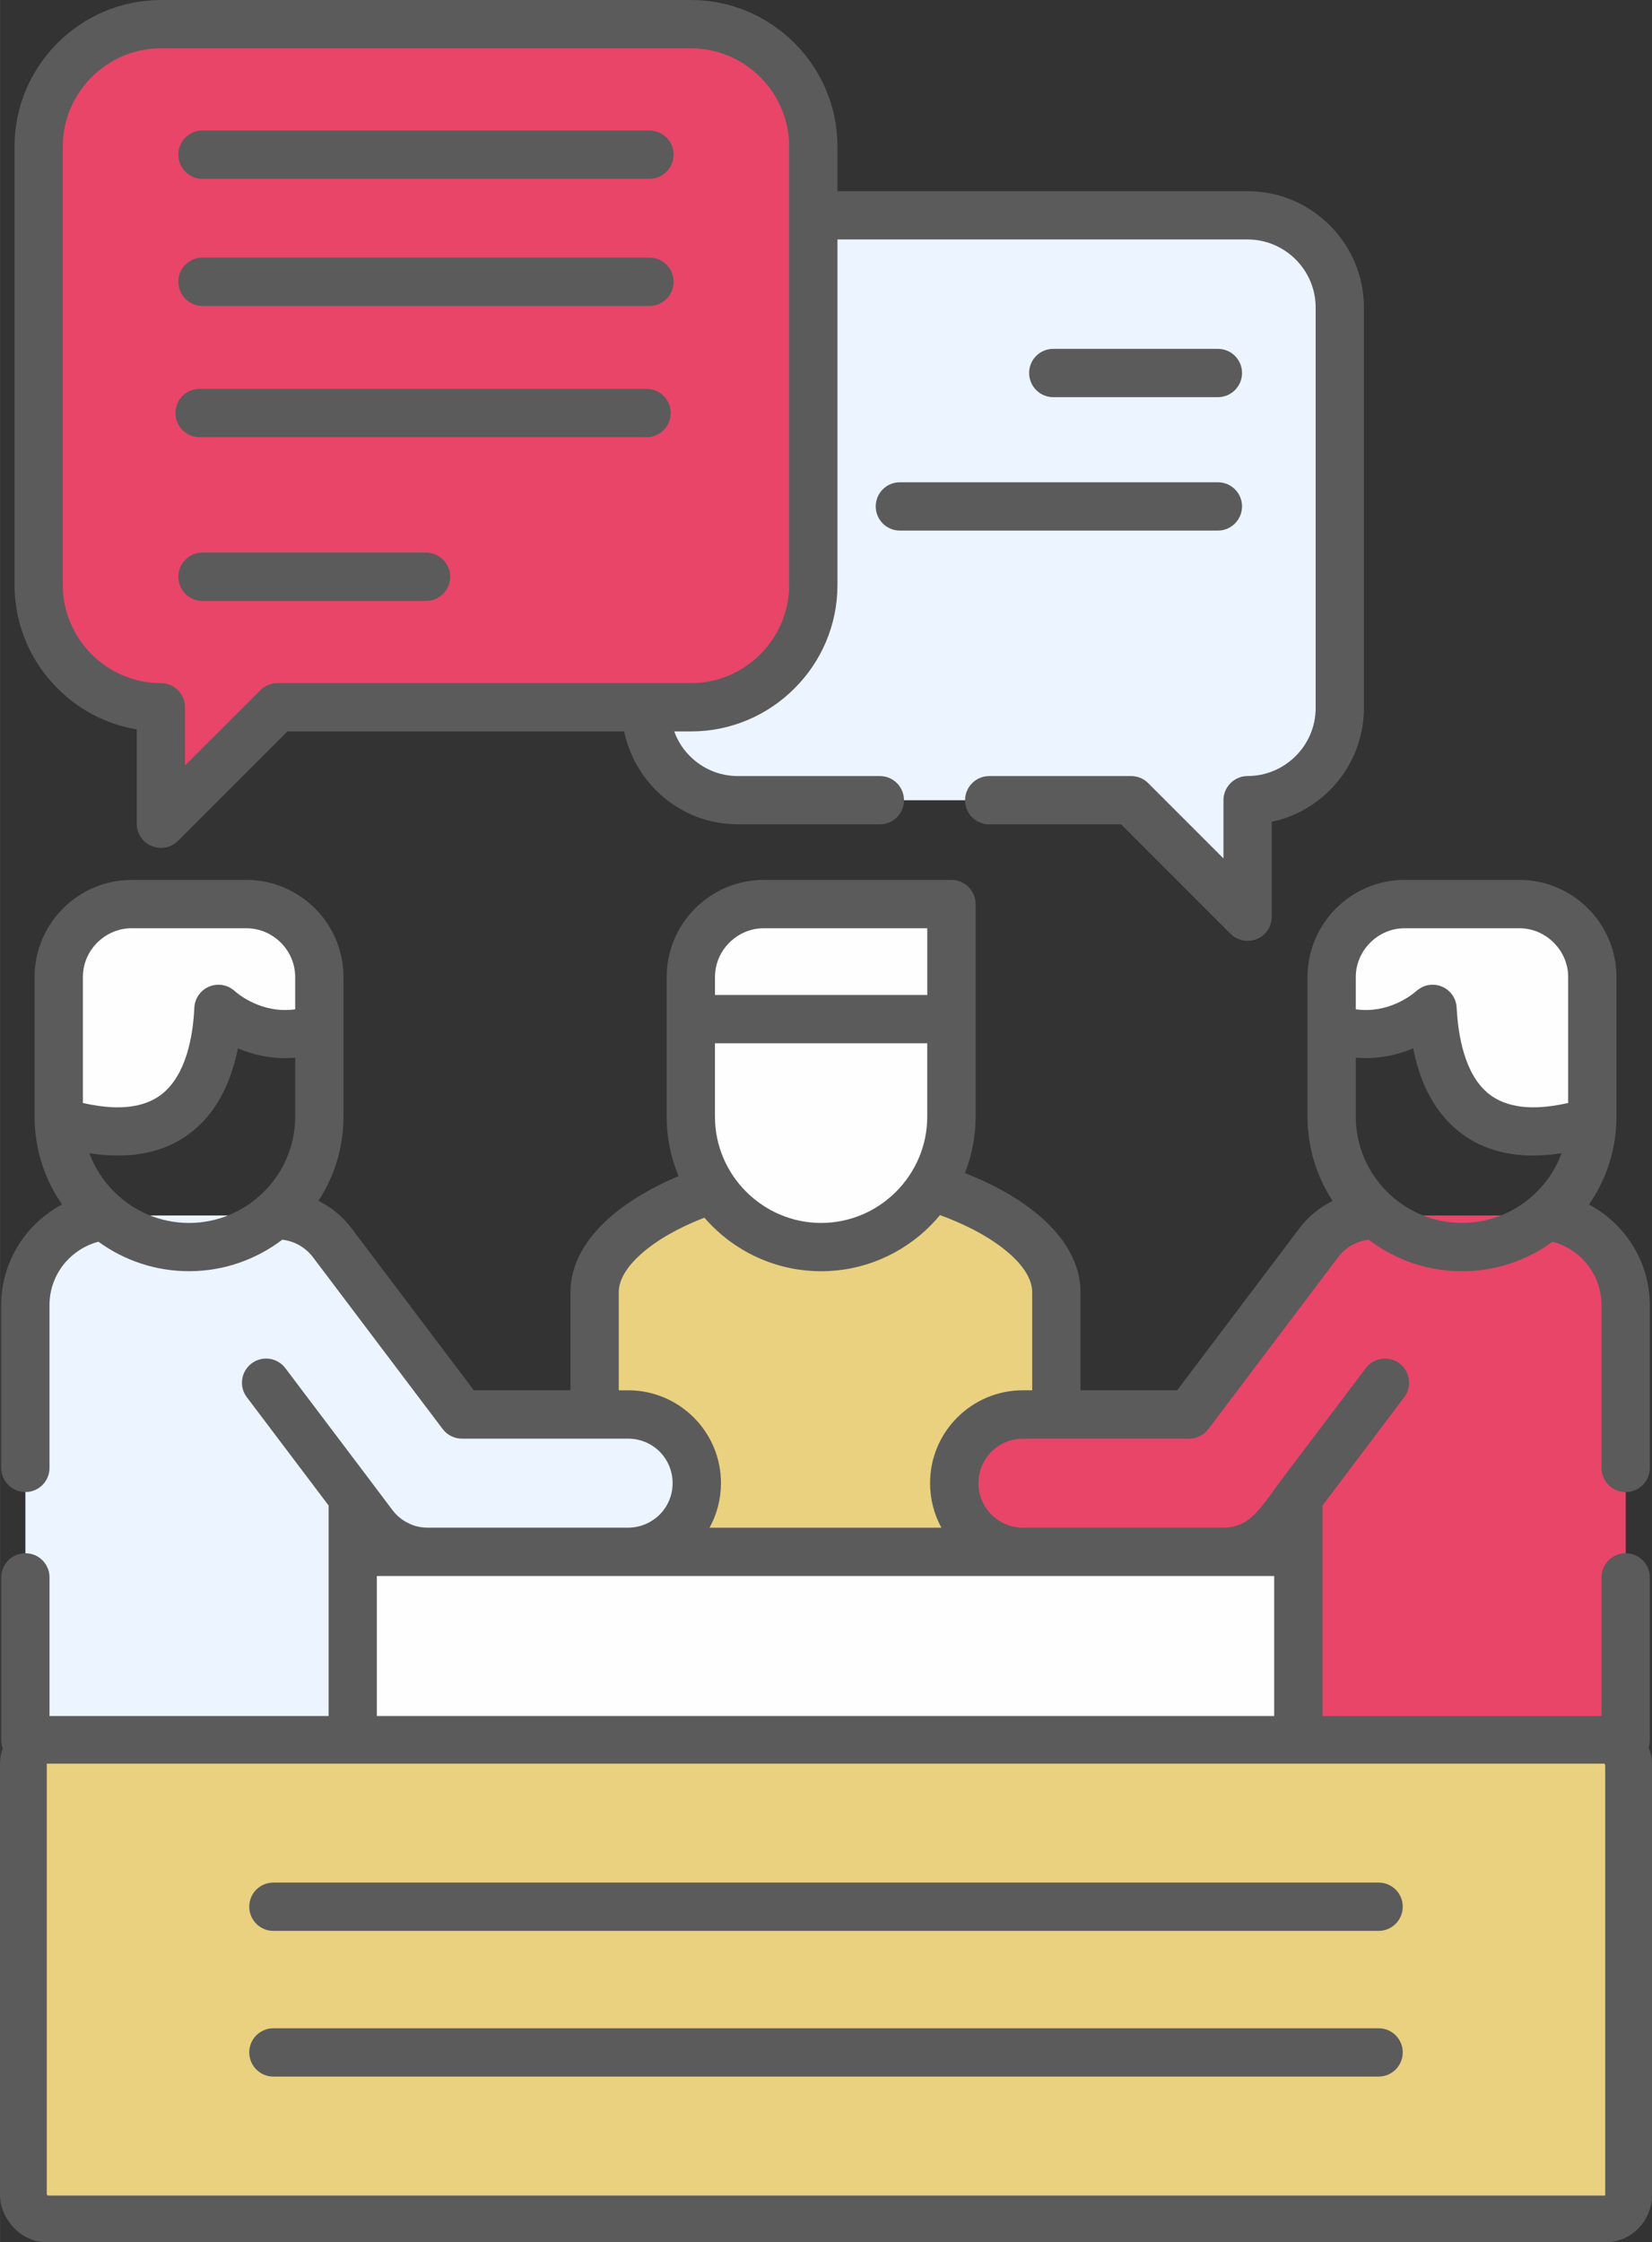 <?xml version="1.0" encoding="UTF-8"?>
<!DOCTYPE svg PUBLIC "-//W3C//DTD SVG 1.1//EN" "http://www.w3.org/Graphics/SVG/1.1/DTD/svg11.dtd">
<!-- Creator: CorelDRAW -->
<svg xmlns="http://www.w3.org/2000/svg" xml:space="preserve" width="18.695mm" height="25.369mm" version="1.1" style="shape-rendering:geometricPrecision; text-rendering:geometricPrecision; image-rendering:optimizeQuality; fill-rule:evenodd; clip-rule:evenodd"
viewBox="0 0 1437.39 1950.59"
 xmlns:xlink="http://www.w3.org/1999/xlink"
 xmlns:xodm="http://www.corel.com/coreldraw/odm/2003">
 <rect x="0" y="0" width="1437.39" height="1950.59" fill="#333333" stroke="none"/>
 <defs>
  <style type="text/css">
   <![CDATA[
    .str0 {stroke:#5B5B5B;stroke-width:40.69;stroke-miterlimit:22.926}
    .fil1 {fill:#FEFEFE}
    .fil3 {fill:#E84568}
    .fil0 {fill:#E9D17F}
    .fil2 {fill:#ECF4FF}
    .fil4 {fill:#5B5B5B;fill-rule:nonzero}
   ]]>
  </style>
 </defs>
 <g id="Layer_x0020_1">
  <g id="_1841896746448">
   <path class="fil0" d="M627.72 1032l181.15 0c59.1,17.71 110.32,52.34 110.32,92.2l0 236.59 -401.78 0 0 -236.59c0,-39.87 51.15,-74.49 110.32,-92.2z" data-original="#ebd2ff"/>
   <polygon class="fil1" points="265.17,1349.91 372.23,1349.91 459.75,1337.69 546.55,1349.91 890.05,1349.91 975.42,1333.15 1064.29,1349.91 1171.43,1349.91 1171.43,1513.84 265.17,1513.84 " data-original="#d09080"/>
   <path class="fil2" d="M22.07 1483.96l0 -348.65c0,-42.88 35.11,-77.99 77.99,-77.99l128.82 0c2.23,0 4.45,0.08 6.6,0.24 20.01,-1.9 40.5,6.27 53.52,23.43l104.84 138.83c5.24,6.99 10.96,10.64 21.44,10.64l131.28 0c32.96,0 59.73,26.76 59.73,59.72 0,33.04 -26.77,59.73 -59.73,59.73l-174.33 0c-18.7,0 -36.33,-8.81 -47.57,-23.75l-17.79 -23.5 0 211.17 -255.01 0c-15.17,-2.7 -27.16,-14.69 -29.79,-29.86z" data-original="#ff6978"/>
   <path class="fil3" d="M1414.53 1483.96l0 -348.65c0,-42.88 -35.1,-77.99 -78.06,-77.99l-128.74 0c-2.23,0 -4.45,0.08 -6.67,0.24 -20.01,-1.9 -40.5,6.27 -53.53,23.43l-104.76 138.83c-4.84,6.35 -10.48,10.64 -21.44,10.64l-131.28 0c-33.04,0 -59.8,26.76 -59.8,59.72 0,33.04 26.76,59.73 59.8,59.73l174.24 0c18.73,0 36.38,-8.8 47.65,-23.74l17.71 -23.51 0 211.17 255 0c15.17,-2.7 27.16,-14.69 29.86,-29.86l0 0z" data-original="#ccf49f"/>
   <path class="fil2" d="M642.09 696.14l342.14 0 86.56 86.57c6.91,6.83 14.78,2.86 14.78,-6.2l0 -80.37c44.07,0 80.13,-36.14 80.13,-80.22l0 -358.83c0,-44.07 -36.05,-80.13 -80.13,-80.13l-443.48 0c-44.08,0 -80.22,36.05 -80.22,80.13l0 358.83c0.01,44.09 36.14,80.22 80.22,80.22z" data-original="#ecf4ff"/>
   <path class="fil3" d="M241.34 615.29l359.93 0c58.53,0 106.42,-47.89 106.42,-106.42l0 -370.36c0,-58.45 -47.89,-106.34 -106.42,-106.34l-461.27 0c-58.53,0 -106.42,47.89 -106.42,106.34l0 370.36c0,58.53 47.89,106.42 106.42,106.42l0 80.45c0,8.57 8.42,12.46 14.78,6.11l86.56 -86.57z" data-original="#ecf4ff"/>
   <path class="fil1" d="M831.67 971.49c0,62.34 -51.07,113.4 -113.41,113.4 -62.34,0 -113.41,-51.06 -113.41,-113.4l0 -121.51c0,-34.95 28.59,-63.46 63.53,-63.46l146.37 0c11.67,0 16.92,6.67 16.92,16.84l0 168.13z" data-original="#ffcbbe"/>
   <path class="fil1" d="M604.85 849.97l0 36.61 226.82 0 0 -83.23c0,-10.16 -5.24,-16.83 -16.92,-16.83l-146.37 0c-34.95,0 -63.53,28.51 -63.53,63.46z" data-original="#ffe5a0"/>
   <path class="fil1" d="M277.88 849.97l0 44.16c-32.01,11.83 -58.21,2.15 -73.54,-6.6 -11.91,-6.75 -13.98,-6.83 -15.4,4.13 -4.14,31.85 -18.51,119.77 -137.72,83.79l-0.15 -125.49c0,-34.94 28.59,-63.45 63.46,-63.45l99.83 0c34.94,0 63.53,28.51 63.53,63.46l0 0z" data-original="#c68b87"/>
   <path class="fil1" d="M1158.72 849.97l0 44.16c31.92,11.83 58.13,2.15 73.46,-6.6 11.99,-6.75 13.98,-6.83 15.41,4.13 4.13,31.85 18.5,119.77 137.79,83.79l0.08 -125.49c0.08,-34.94 -28.52,-63.45 -63.46,-63.45l-99.84 0c-34.94,0 -63.45,28.51 -63.45,63.46l0 0z" data-original="#477b9e"/>
   <path class="fil4" d="M77.74 1003.17c4.64,12.59 12,24.06 21.53,33.52 16.75,16.76 39.79,27.16 65.2,27.16 25.33,0 48.45,-10.4 65.2,-27.16 16.76,-16.75 27.16,-39.87 27.16,-65.2l0 -51.38c-19.46,1.67 -36.54,-2.54 -49.88,-8.1 -1.19,5.8 -2.54,11.44 -4.29,17 -6.59,21.44 -17.63,40.98 -35.1,55.04 -17.71,14.29 -41.22,22.56 -72.35,20.97 -5.56,-0.24 -11.36,-0.88 -17.47,-1.83l-0.01 0zm544.35 -137.64l184.72 0 0 -58.05 -142.23 0c-11.68,0 -22.32,4.84 -30.02,12.55 -7.7,7.7 -12.46,18.27 -12.46,29.94l0 15.56zm184.72 42.02l-184.73 0 0 63.92c0,25.33 10.4,48.45 27.16,65.2 16.75,16.76 39.87,27.16 65.2,27.16 25.41,0 48.52,-10.4 65.2,-27.16 16.75,-16.75 27.16,-39.87 27.16,-65.2l0 -63.92 0 0zm575.79 140.25c11.27,5.96 21.2,14.06 29.38,23.67 14.69,17.32 23.51,39.63 23.51,63.85l0 141.69c0,0 0,0.01 0,0.02 0,11.56 -9.38,20.94 -20.94,20.94 -0.01,0 -0.02,0 -0.02,0 -11.59,0 -21.05,-9.37 -21.05,-20.97l0 -141.68c0,-13.97 -5.08,-26.84 -13.49,-36.77 -7.59,-8.96 -17.74,-15.39 -29.07,-18.42 -22.8,16.72 -50.37,25.73 -78.65,25.73 -0.03,0 -0.09,0 -0.13,0 -30.42,0 -58.53,-10.17 -81.16,-27.4 -4.29,0.48 -8.42,1.67 -12.39,3.49 -5.4,2.54 -10.33,6.44 -14.29,11.68l-112.86 149.47c-3.98,5.24 -10.16,8.42 -16.75,8.42l-144.63 0c-10.73,0 -20.41,4.28 -27.4,11.27 -6.99,7.07 -11.36,16.76 -11.36,27.4 0,10.72 4.37,20.41 11.36,27.39 7.25,7.27 17.1,11.36 27.37,11.36 0.01,0 0.02,0 0.02,0l172.74 0c6.91,0 12.23,-0.72 18.83,-4.05 12.23,-6.11 23.67,-24.7 32,-35.81l74.73 -98.88c3.95,-5.27 10.16,-8.37 16.75,-8.37 4.57,0 9,1.49 12.64,4.24 9.21,6.99 11.04,20.17 4.05,29.39l-71.08 94.19 0 183.14 242.78 0 0 -120.64c0,-11.59 9.46,-20.97 21.05,-20.97 0.01,0 0.02,0 0.02,0 11.56,0 20.94,9.38 20.94,20.94 0,0.01 0,0.02 0,0.02l0 141.68c0,0.01 0,0.02 0,0.02 0,11.56 -9.38,20.94 -20.94,20.94 -0.01,0 -0.02,0 -0.02,0l-1392.46 0c-11.59,0 -21.04,-9.37 -21.04,-20.97l0 -141.68c0,-11.59 9.45,-20.97 21.04,-20.97 11.6,0 20.97,9.37 20.97,20.97l0 120.64 242.86 0 0 -183.14 -71.16 -94.19c-6.98,-9.21 -5.16,-22.4 4.14,-29.39 9.21,-6.99 22.4,-5.16 29.39,4.14l73.06 96.72c6.67,8.82 13.35,17.71 20.01,26.6 3.81,5.01 8.5,8.82 13.66,11.36 5.8,2.94 11.19,4.04 17.55,4.04l174 0c10.64,0 20.33,-4.37 27.39,-11.36 7.23,-7.23 11.28,-17.04 11.28,-27.26 0,-0.05 0,-0.1 0,-0.14 0,-0.01 0,-0.02 0,-0.03 0,-10.25 -4.05,-20.1 -11.28,-27.37 -7.27,-7.22 -17.12,-11.27 -27.36,-11.27 -0.01,0 -0.02,0 -0.03,0l-144.7 0c-6.59,-0.02 -12.8,-3.14 -16.75,-8.42l-112.86 -149.47c-6.44,-8.5 -16.09,-13.99 -26.69,-15.17 -22.56,17.15 -50.67,27.39 -81.09,27.39 -0.02,0.01 -0.08,0.01 -0.09,0.01 -28.3,0 -55.9,-9 -78.76,-25.66 -11.28,2.94 -21.28,9.37 -28.76,17.95 -8.57,10 -13.82,22.95 -13.82,37.17l0 141.68c0,11.6 -9.37,20.97 -20.97,20.97 -11.59,0 -21.06,-9.36 -21.06,-20.96l0 -141.69c0,-24.53 9.13,-47.17 24.14,-64.56 8.1,-9.29 17.87,-17.15 28.83,-22.95 -15.56,-22.32 -23.9,-48.94 -23.9,-76.16 0,-0.05 0,-0.12 0,-0.16l0 -121.51c0,-23.27 9.45,-44.39 24.77,-59.72 15.33,-15.25 36.38,-24.78 59.65,-24.78l99.83 0c23.27,0 44.39,9.53 59.72,24.78 15.33,15.32 24.78,36.45 24.78,59.72l0 121.51c0,0.01 0,0.07 0,0.08 0,25.95 -7.56,51.35 -21.75,73.06 11.36,5.72 20.96,13.59 28.66,23.75l106.5 141.04 84.1 0 0 -85.21c0,-24.14 12.79,-45.99 33.52,-64.49 16.04,-14.29 37.17,-26.76 60.52,-36.61 -6.81,-16.28 -10.33,-33.82 -10.33,-51.47 0,-0.05 0,-0.12 0,-0.16l0 -121.51c0,-23.27 9.53,-44.39 24.78,-59.72 15.32,-15.25 36.45,-24.78 59.72,-24.78l163.29 0.01c11.59,0 21.04,9.45 21.04,21.04l0 184.97c0,17.23 -3.33,33.75 -9.29,49 25.1,9.85 47.81,22.56 64.97,37.33 21.99,18.9 35.58,41.46 35.58,66.39l0 85.21 84.1 0 106.5 -141.05c7.6,-10.01 17.46,-18.13 28.76,-23.67 -14.24,-21.7 -21.84,-47.16 -21.84,-73.14 0,-0.02 0,-0.07 0,-0.08l0 -121.51c0,-23.27 9.53,-44.4 24.78,-59.73 15.32,-15.25 36.45,-24.78 59.72,-24.78l99.83 0c23.27,0 44.39,9.53 59.73,24.78 15.25,15.32 24.78,36.45 24.78,59.72l0 121.51c0,27.32 -8.34,53.84 -23.9,76.32l0 0zm-23.83 -44.63c-6.04,0.95 -11.92,1.58 -17.48,1.82 -31.05,1.59 -54.56,-6.67 -72.27,-20.97 -17.55,-14.06 -28.59,-33.59 -35.18,-55.04 -1.68,-5.57 -3.11,-11.29 -4.22,-16.99 -13.42,5.56 -30.42,9.77 -49.95,8.1l0 51.38c0,25.33 10.4,48.45 27.16,65.2 16.75,16.75 39.87,27.16 65.29,27.16 25.33,0 48.44,-10.4 65.2,-27.16 9.47,-9.5 16.82,-20.95 21.45,-33.52l0 0.01zm-179.09 -125.16c28.03,3.97 48.52,-12.31 52.18,-15.49 4.13,-3.5 8.03,-5.64 13.66,-5.88 0.35,-0.01 0.69,-0.02 1.04,-0.02 11.18,0 20.38,8.8 20.88,19.96 0.72,13.66 2.62,27.48 6.51,40.1 4.29,14.06 11.03,26.44 21.28,34.71 10.09,8.1 24.3,12.71 44.08,11.75 7.63,-0.4 15.96,-1.58 25.17,-3.65l0 -109.52c0,-11.67 -4.84,-22.24 -12.55,-29.94 -7.7,-7.7 -18.27,-12.55 -29.95,-12.55l-99.82 0c-11.67,0 -22.24,4.84 -29.94,12.55 -7.7,7.7 -12.55,18.27 -12.55,29.94l0 28.04zm-922.85 0l0 -28.03c0,-11.68 -4.77,-22.24 -12.47,-29.95 -7.7,-7.7 -18.35,-12.55 -30.02,-12.55l-99.83 0c-11.59,0 -22.24,4.85 -29.95,12.55 -7.7,7.71 -12.46,18.27 -12.46,29.95l0 109.52c9.13,2.06 17.47,3.25 25.1,3.65 19.78,0.95 33.99,-3.65 44.08,-11.76 10.24,-8.26 16.99,-20.64 21.36,-34.7 3.89,-12.63 5.8,-26.45 6.44,-40.11 0.53,-11.17 9.74,-19.95 20.92,-19.95 0.33,0 0.67,0.01 1,0.02 5.4,0.24 9.53,2.22 13.49,5.71 2.94,2.62 23.75,19.7 52.34,15.65l0 0zm356.03 181.23c-21.92,8.5 -41.3,19.3 -55.12,31.69 -11.99,10.64 -19.38,22.07 -19.38,33.28l0 85.21 8.18 0c22.24,0 42.49,9.05 57.1,23.67 14.62,14.61 23.67,34.78 23.67,57.1 0,14.06 -3.65,27.24 -9.93,38.75l201.72 0c-6.46,-11.84 -9.85,-25.14 -9.85,-38.64 0,-0.03 0,-0.09 0,-0.12 0,-22.32 9.06,-42.5 23.67,-57.1 14.62,-14.62 34.78,-23.67 57.1,-23.67l8.1 0 0 -85.21c0,-11.59 -7.94,-23.51 -20.81,-34.55 -15.09,-12.95 -36.06,-24.14 -59.41,-32.65 -2.67,3.23 -5.54,6.41 -8.5,9.37 -24.38,24.38 -57.97,39.47 -94.98,39.47 -36.93,0 -70.61,-15.09 -94.9,-39.47 -2.29,-2.3 -4.55,-4.71 -6.67,-7.15l-0.01 0zm-436.73 -903.66c-11.59,0 -20.97,-9.45 -20.97,-21.04 0,-11.6 9.37,-20.97 20.97,-20.97l389 0c0.01,0 0.02,0 0.02,0 11.56,0 20.94,9.38 20.94,20.94 0,0.01 0,0.02 0,0.02 0,11.59 -9.37,21.04 -20.97,21.04l-389 0zm0 367.19c-11.59,0 -20.97,-9.45 -20.97,-21.05 0,-11.59 9.37,-21.04 20.97,-21.04l194.5 0c11.59,0 21.04,9.45 21.04,21.04 0,11.6 -9.45,21.05 -21.04,21.05l-194.5 0zm0 -256.64c-11.59,0 -20.97,-9.45 -20.97,-21.04 0,-11.59 9.37,-20.97 20.97,-20.97l389 0c0.01,0 0.02,0 0.02,0 11.56,0 20.94,9.38 20.94,20.94 0,0.01 0,0.02 0,0.02 0,11.59 -9.37,21.05 -20.97,21.05l-389 -0.01zm410.52 370.13c2.89,8.06 7.53,15.39 13.59,21.44 11.02,11.13 26.05,17.4 41.72,17.4 0.04,0 0.09,0 0.13,0l123.5 0c11.59,0 20.97,9.37 20.97,21.04 0,0.01 0,0.02 0,0.02 0,11.56 -9.38,20.94 -20.94,20.94 -0.01,0 -0.02,0 -0.02,0l-123.5 0c-28.03,0 -53.29,-11.43 -71.56,-29.86 -13.87,-13.98 -23.43,-31.71 -27.47,-50.98l-292.98 0 -95.14 95.14c-3.94,3.97 -9.3,6.2 -14.89,6.2 -0.01,0 -0.03,0 -0.04,0 -11.59,0 -21.05,-9.37 -21.05,-20.97l0 -82.12c-26.68,-4.45 -50.59,-17.24 -68.93,-35.66 -23.11,-23.04 -37.41,-54.88 -37.41,-89.98l0 -381.48c0,-35.02 14.29,-66.87 37.41,-89.97 23.03,-23.04 54.87,-37.41 89.98,-37.41l461.27 0c35.1,0 66.95,14.38 89.97,37.41 23.11,23.1 37.41,54.95 37.41,89.97l0 38.92 356.91 0c27.87,0 53.13,11.36 71.47,29.7 18.35,18.35 29.7,43.6 29.7,71.48l0 348.44c0,27.88 -11.36,53.14 -29.7,71.48 -13.81,13.83 -31.37,23.4 -50.51,27.48l0 82.59c0,0.02 0,0.05 0,0.07 0,5.54 -2.21,10.86 -6.12,14.79 -8.18,8.17 -21.52,8.17 -29.7,0l-95.22 -95.22 -114.76 0c-11.59,0 -21.04,-9.37 -21.04,-20.97 0,0 0,-0.01 0,-0.02 0,-11.61 9.42,-21.03 21.04,-21.03 0,0 0.01,0 0.01,0l123.5 0c5.88,0 11.13,2.38 14.93,6.27l65.36 65.36 0 -50.59c0,-0.01 0,-0.01 0,-0.02 0,-11.61 9.42,-21.04 21.04,-21.04 0,0 0.01,0 0.02,0 16.19,0 31.05,-6.67 41.77,-17.39 10.72,-10.72 17.39,-25.49 17.39,-41.77l0 -348.45c0,-16.28 -6.67,-31.05 -17.39,-41.77 -10.73,-10.72 -25.58,-17.39 -41.77,-17.39l-356.92 0 0 300.55c0,35.11 -14.29,66.95 -37.41,89.99 -23.04,23.1 -54.88,37.41 -89.98,37.41l-14.62 0 0 -0.01zm-345.32 -42.01l359.93 0c23.51,0 44.79,-9.61 60.28,-25.1 15.49,-15.49 25.1,-36.85 25.1,-60.28l0 -381.48c0,-23.43 -9.61,-44.79 -25.1,-60.27 -15.49,-15.49 -36.78,-25.1 -60.28,-25.1l-461.27 0c-23.51,0 -44.79,9.61 -60.28,25.1 -15.49,15.49 -25.1,36.85 -25.1,60.28l0 381.48c0,23.43 9.61,44.79 25.1,60.28 15.49,15.49 36.77,25.1 60.28,25.1 11.6,0 20.97,9.45 20.97,21.05l0 50.58 65.52 -65.44c3.91,-3.97 9.26,-6.2 14.84,-6.2 0.01,0 0.01,0 0.02,0l-0.01 0zm867.34 776.71l-780.78 0 0 121.83 780.78 0 0 -121.83 0 0z" data-original="#000000"/>
   <rect class="fil0 str0" x="20.34" y="1513.83" width="1396.7" height="416.42" rx="20.22" ry="20.69"/>
   <path class="fil4" d="M173.61 380.31c-11.59,0 -20.97,-9.45 -20.97,-21.04 0,-11.59 9.37,-20.97 20.97,-20.97l389 0c0.01,0 0.02,0 0.02,0 11.56,0 20.94,9.38 20.94,20.94 0,0.01 0,0.02 0,0.02 0,11.59 -9.37,21.05 -20.97,21.05l-389 -0.01z" data-original="#000000"/>
   <g>
    <path class="fil4" d="M237.83 1679.67c-11.59,0 -20.97,-9.45 -20.97,-21.04 0,-11.59 9.37,-20.97 20.97,-20.97l961.74 0c0.01,0 0.02,0 0.02,0 11.56,0 20.94,9.38 20.94,20.94 0,0.01 0,0.02 0,0.02 0,11.59 -9.37,21.05 -20.97,21.05l-961.74 -0.01z" data-original="#000000"/>
    <path class="fil4" d="M237.83 1806.41c-11.59,0 -20.97,-9.45 -20.97,-21.04 0,-11.59 9.37,-20.97 20.97,-20.97l961.74 0c0.01,0 0.02,0 0.02,0 11.56,0 20.94,9.38 20.94,20.94 0,0.01 0,0.02 0,0.02 0,11.59 -9.37,21.05 -20.97,21.05l-961.74 -0.01z" data-original="#000000"/>
   </g>
   <path class="fil4" d="M916.41 345.49c-11.59,0 -20.97,-9.45 -20.97,-21.04 0,-11.59 9.37,-20.97 20.97,-20.97l143.33 0c0.01,0 0.02,0 0.02,0 11.56,0 20.94,9.38 20.94,20.94 0,0.01 0,0.02 0,0.02 0,11.59 -9.37,21.05 -20.97,21.05l-143.33 -0.01z" data-original="#000000"/>
   <path class="fil4" d="M782.94 461.55c-11.59,0 -20.97,-9.45 -20.97,-21.04 0,-11.59 9.37,-20.97 20.97,-20.97l276.79 0c0.01,0 0.02,0 0.02,0 11.56,0 20.94,9.38 20.94,20.94 0,0.01 0,0.02 0,0.02 0,11.59 -9.37,21.05 -20.97,21.05l-276.79 -0.01z" data-original="#000000"/>
  </g>
 </g>
</svg>
